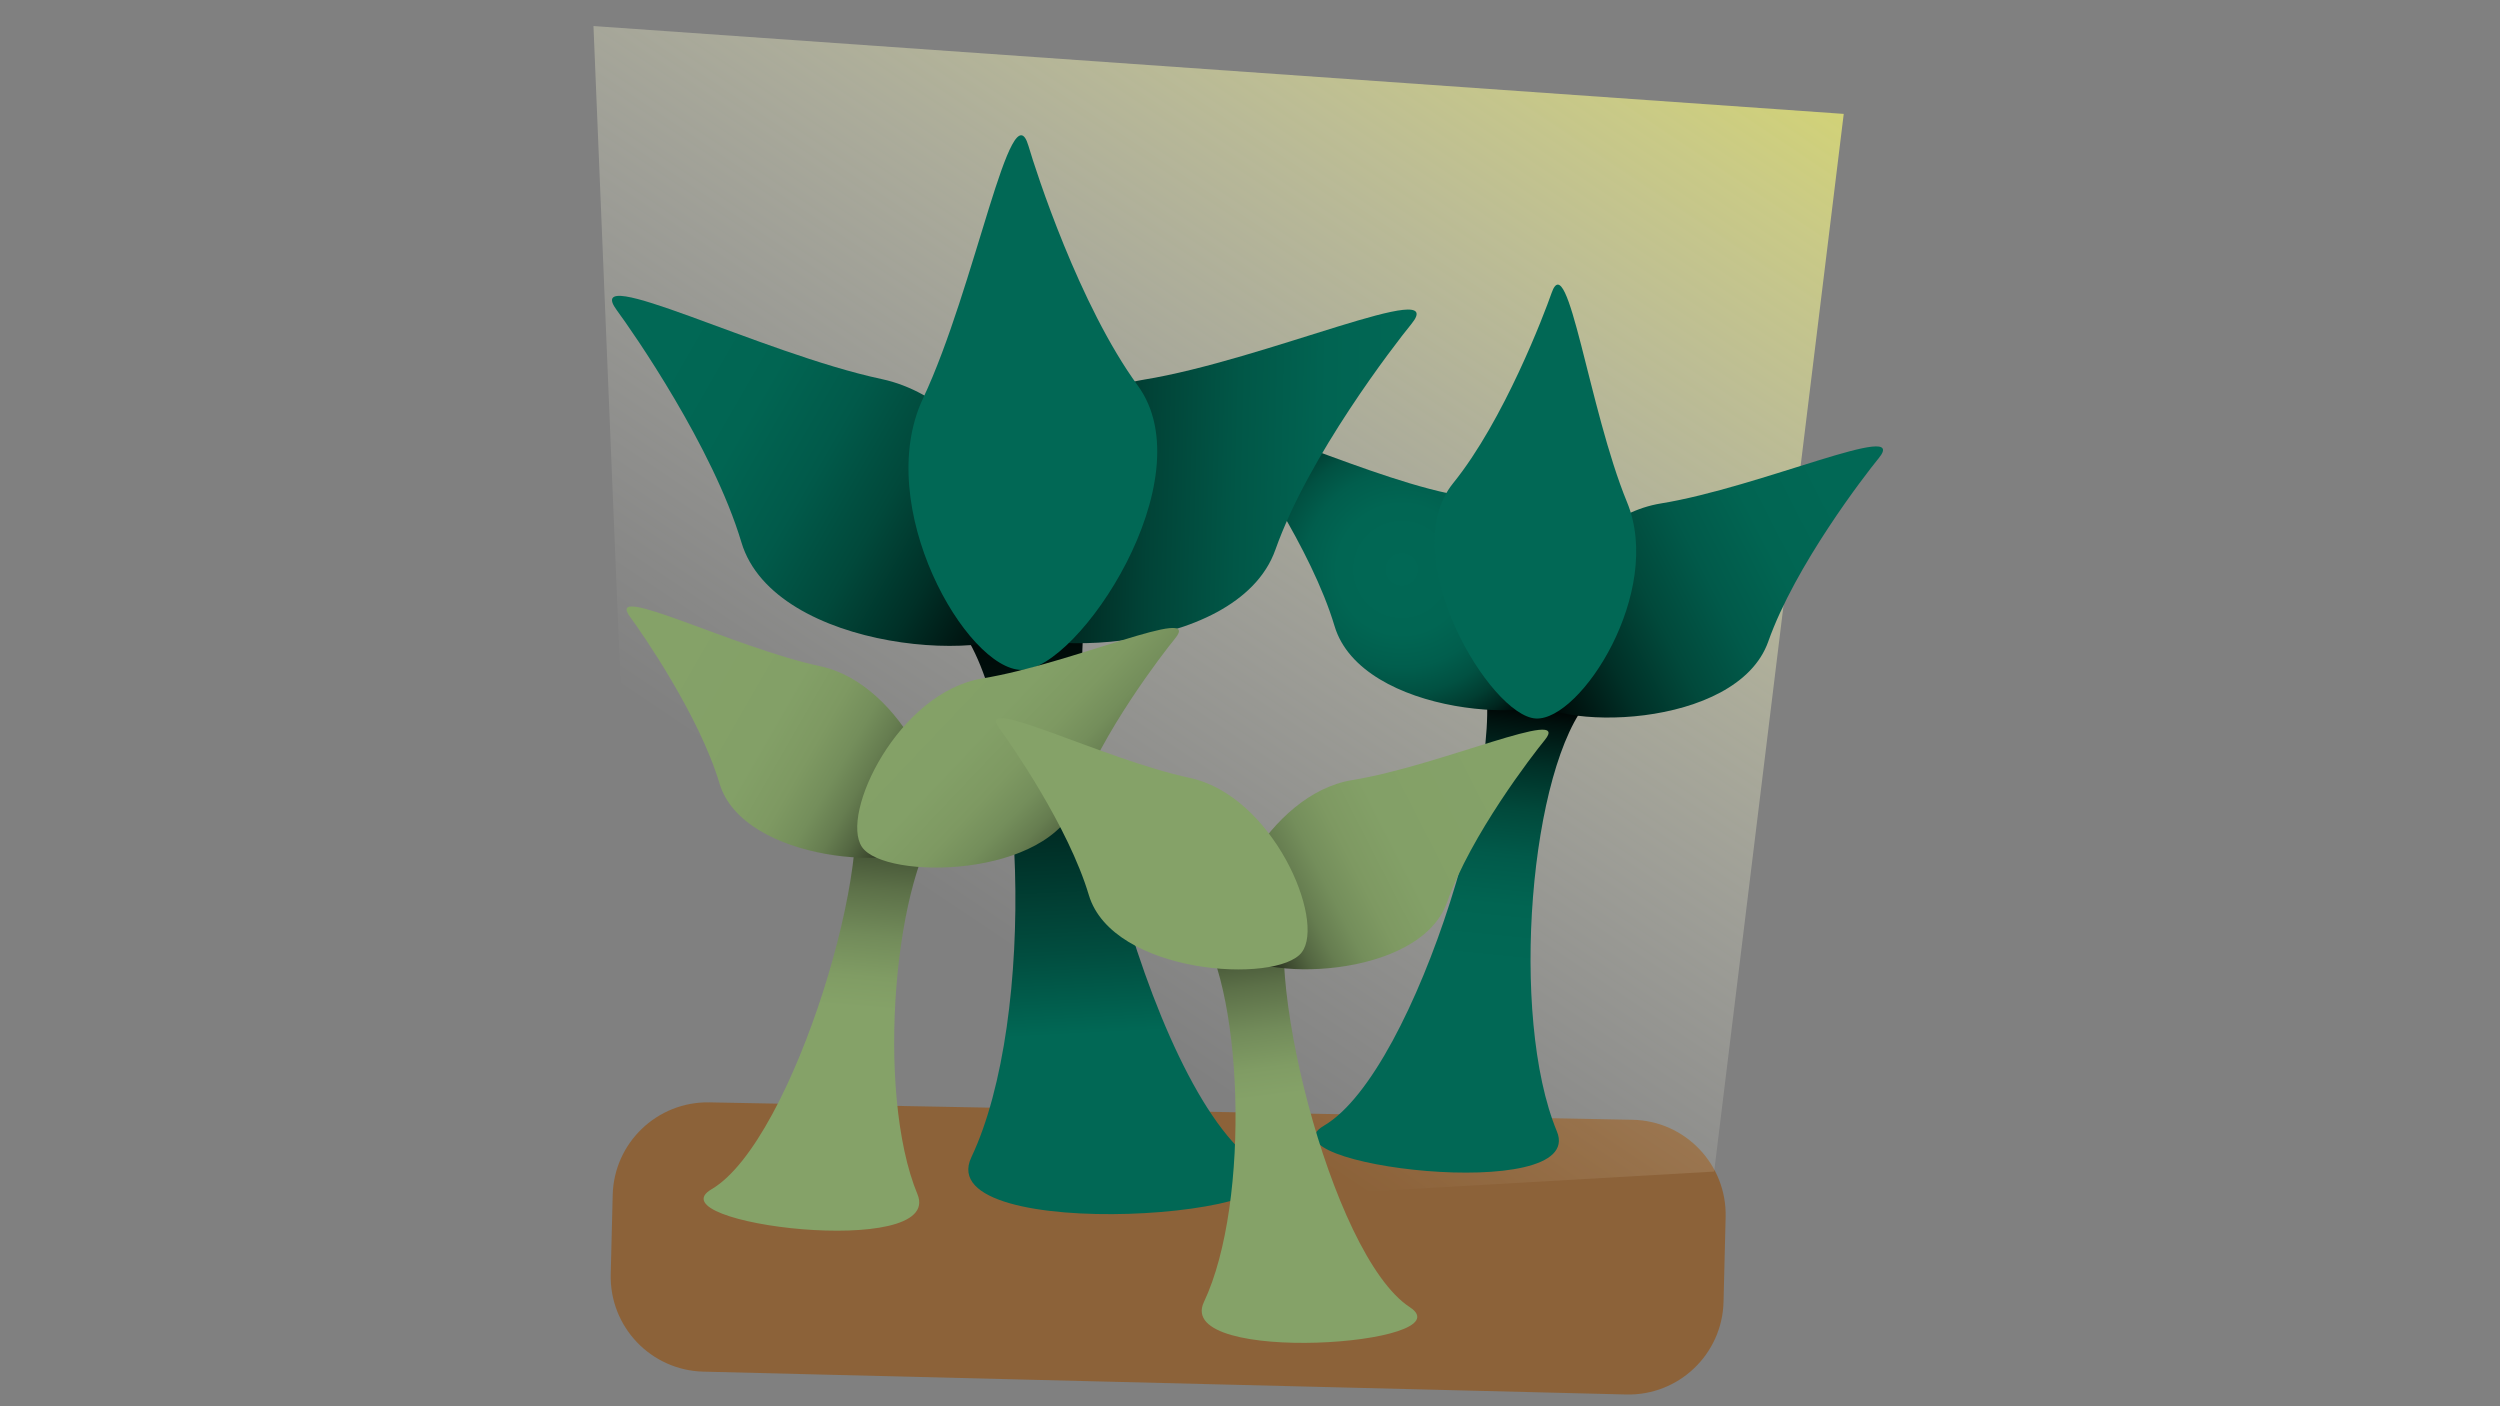 <?xml version="1.0" encoding="UTF-8"?>
<svg data-bbox="455.78 20 990.392 1050.993" viewBox="0 0 1920 1080" xmlns="http://www.w3.org/2000/svg" data-type="ugc">
    <rect x="0" y="0" width="1920" height="1080" fill="#808080" stroke="none"/>
    <g>
        <path d="m544.86 846.62 708.85 13.36c40.46.76 72.58 34.31 71.58 74.77l-1.61 65.08c-1 40.29-34.47 72.14-74.76 71.14l-708.74-17.55c-40.29-1-72.14-34.47-71.14-74.76l1.51-60.89c.97-40.12 34.18-71.91 74.31-71.15z" fill="#8c6239"/>
        <linearGradient gradientTransform="rotate(1.403 1835.248 8746.469)" y2="-323.004" x2="1193.604" y1="732.176" x1="524.953" gradientUnits="userSpaceOnUse" id="718ff1c5-c108-42a1-8ab4-1e7c94c9d2fe">
            <stop offset=".003" stop-color="#fefff1" stop-opacity="0"/>
            <stop offset=".128" stop-color="#feffed" stop-opacity=".113"/>
            <stop offset=".257" stop-color="#feffe1" stop-opacity=".229"/>
            <stop offset=".386" stop-color="#feffcc" stop-opacity=".346"/>
            <stop offset=".517" stop-color="#feffaf" stop-opacity=".464"/>
            <stop offset=".649" stop-color="#feff8a" stop-opacity=".583"/>
            <stop offset=".782" stop-color="#ffff5c" stop-opacity=".703"/>
            <stop offset=".913" stop-color="#ffff28" stop-opacity=".821"/>
            <stop offset="1" stop-color="#ffff00" stop-opacity=".9"/>
        </linearGradient>
        <path fill="url(#718ff1c5-c108-42a1-8ab4-1e7c94c9d2fe)" d="m455.78 20 960.21 67.47-99.51 812.29-822.52 47.27L455.78 20z"/>
        <linearGradient gradientTransform="scale(-1 1) rotate(-1.421 -649.263 104940.815)" y2="555.8" x2="1451.934" y1="758.183" x1="1467.16" gradientUnits="userSpaceOnUse" id="54d6b2de-2983-418d-80a1-eb4b79e8d33e">
            <stop offset="0" stop-color="#016855"/>
            <stop offset=".225" stop-color="#016552"/>
            <stop offset=".416" stop-color="#015a4a"/>
            <stop offset=".594" stop-color="#01493b"/>
            <stop offset=".764" stop-color="#003027"/>
            <stop offset=".927" stop-color="#00110e"/>
            <stop offset="1" stop-color="#000000"/>
        </linearGradient>
        <path d="M1220.97 537.11c-45.84 50.49-62.03 243.1-25.27 331.84 23.48 56.68-230.51 25.77-178.91-4.43 71.35-41.76 147.18-297.83 119.61-355.08-18.93-39.32 90.46 21.17 84.57 27.67z" fill="url(#54d6b2de-2983-418d-80a1-eb4b79e8d33e)"/>
        <linearGradient gradientTransform="scale(-1 1) rotate(-1.421 -649.263 104940.815)" y2="540.918" x2="1418.493" y1="409.495" x1="1176.581" gradientUnits="userSpaceOnUse" id="1365e677-1c31-405b-bb7b-3e8c6823bf6f">
            <stop offset="0" stop-color="#016855"/>
            <stop offset=".225" stop-color="#016552"/>
            <stop offset=".416" stop-color="#015a4a"/>
            <stop offset=".594" stop-color="#01493b"/>
            <stop offset=".764" stop-color="#003027"/>
            <stop offset=".927" stop-color="#00110e"/>
            <stop offset="1" stop-color="#000000"/>
        </linearGradient>
        <path d="M1358.02 492.71c-23.97 67.79-167.42 69.6-187.28 40.53-19.5-28.54 31.58-134.74 104.89-146.61 75.92-12.29 191.61-64.54 167.23-34.73-10.55 12.89-64.17 82.34-84.84 140.81z" fill="url(#1365e677-1c31-405b-bb7b-3e8c6823bf6f)"/>
        <radialGradient gradientUnits="userSpaceOnUse" gradientTransform="rotate(1.403 1835.248 8746.469)" r="144.272" cy="458.365" cx="873.377" id="457ca982-7205-4c9a-8e79-c9d1974e5547">
            <stop offset="0" stop-color="#016855"/>
            <stop offset=".345" stop-color="#016653"/>
            <stop offset=".522" stop-color="#015e4d"/>
            <stop offset=".66" stop-color="#015142"/>
            <stop offset=".778" stop-color="#013e32"/>
            <stop offset=".884" stop-color="#00251e"/>
            <stop offset=".98" stop-color="#000706"/>
            <stop offset="1" stop-color="#000000"/>
        </radialGradient>
        <path d="M1024.94 480.83c20.58 68.89 163.77 77.8 185.05 49.75 20.88-27.54-24.87-136.14-97.5-151.62-75.22-16.04-188.18-73.95-165.3-42.96 9.89 13.39 60 85.41 77.75 144.83z" fill="url(#457ca982-7205-4c9a-8e79-c9d1974e5547)"/>
        <path d="M1116.05 371.04c-45.2 55.91 28.37 179.08 63.54 180.78 34.53 1.66 98.25-97.46 69.98-166.12-29.28-71.12-45.34-197.04-57.97-160.65-5.46 15.72-36.56 97.76-75.55 145.99z" fill="#016855"/>
        <linearGradient gradientTransform="rotate(1.403 1835.248 8746.469)" y2="423.9" x2="626.691" y1="819.885" x1="656.482" gradientUnits="userSpaceOnUse" id="c0503f87-c120-4759-bbe7-655d1450822b">
            <stop offset="0" stop-color="#016855"/>
            <stop offset=".159" stop-color="#014d3f"/>
            <stop offset=".394" stop-color="#002c24"/>
            <stop offset=".619" stop-color="#001410"/>
            <stop offset=".827" stop-color="#000504"/>
            <stop offset="1" stop-color="#000000"/>
        </linearGradient>
        <path d="M735.15 479.41c53.27 64.85 61.43 302.58 10.84 409.4-32.31 68.23 281.76 45.72 220.17 5.45C881 838.59 803.4 519.24 840.77 450.56c25.66-47.18-112.48 20.51-105.62 28.85z" fill="url(#c0503f87-c120-4759-bbe7-655d1450822b)"/>
        <linearGradient gradientTransform="rotate(1.403 1835.248 8746.469)" y2="492.022" x2="592.04" y1="330.291" x1="294.341" gradientUnits="userSpaceOnUse" id="1a5873e4-e34e-47a9-b7a2-8efe8fced413">
            <stop offset="0" stop-color="#016855"/>
            <stop offset=".225" stop-color="#016552"/>
            <stop offset=".416" stop-color="#015a4a"/>
            <stop offset=".594" stop-color="#01493b"/>
            <stop offset=".764" stop-color="#003027"/>
            <stop offset=".927" stop-color="#00110e"/>
            <stop offset="1" stop-color="#000000"/>
        </linearGradient>
        <path d="M569.4 416.49c25.33 84.78 201.54 95.75 227.72 61.22 25.7-33.89-30.61-167.53-119.99-186.58-92.57-19.73-231.57-91-203.42-52.87 12.17 16.48 73.84 105.11 95.69 178.23z" fill="url(#1a5873e4-e34e-47a9-b7a2-8efe8fced413)"/>
        <linearGradient gradientTransform="rotate(1.403 1835.248 8746.469)" y2="390.43" x2="877.275" y1="390.43" x1="538.481" gradientUnits="userSpaceOnUse" id="c499f721-4664-4968-ad1b-950ded8ade6d">
            <stop offset="0" stop-color="#000000"/>
            <stop offset=".005" stop-color="#000101"/>
            <stop offset=".208" stop-color="#00261f"/>
            <stop offset=".41" stop-color="#014337"/>
            <stop offset=".611" stop-color="#015747"/>
            <stop offset=".808" stop-color="#016452"/>
            <stop offset="1" stop-color="#016855"/>
        </linearGradient>
        <path d="M979.5 422.18c-29.49 83.42-206.03 85.65-230.47 49.88-23.99-35.12 38.86-165.81 129.07-180.42 93.43-15.13 235.79-79.43 205.79-42.74-12.96 15.86-78.95 101.33-104.39 173.28z" fill="url(#c499f721-4664-4968-ad1b-950ded8ade6d)"/>
        <path d="M873.85 296.17c52.15 71.48-45.77 218.38-89.1 218.33-42.54-.06-114.83-125.77-75.9-208.44 40.32-85.63 67.73-239.42 81.04-193.93 5.76 19.65 38.98 122.39 83.96 184.04z" fill="#016855"/>
        <linearGradient gradientTransform="rotate(1.403 1835.248 8746.469)" y2="610.638" x2="449.371" y1="803.79" x1="438.207" gradientUnits="userSpaceOnUse" id="24d1d9da-175b-44b7-b437-535b4c9a4539">
            <stop offset="0" stop-color="#85a268"/>
            <stop offset=".125" stop-color="#809c64"/>
            <stop offset=".291" stop-color="#728b5a"/>
            <stop offset=".479" stop-color="#5c7048"/>
            <stop offset=".684" stop-color="#3c4a2f"/>
            <stop offset=".9" stop-color="#151910"/>
            <stop offset="1" stop-color="#000000"/>
        </linearGradient>
        <path d="M726.95 623.96c-40.51 44.62-54.82 214.84-22.33 293.26 20.75 50.09-203.72 22.78-158.11-3.92 63.06-36.91 130.07-263.21 105.71-313.8-16.74-34.74 79.94 18.72 74.73 24.46z" fill="url(#24d1d9da-175b-44b7-b437-535b4c9a4539)"/>
        <linearGradient gradientTransform="rotate(1.403 1807.684 10923.552)" y2="665.89" x2="461.309" y1="549.744" x1="247.52" gradientUnits="userSpaceOnUse" id="cec9d27f-8d1e-43f0-b2f4-2187b6450149">
            <stop offset=".003" stop-color="#85a268"/>
            <stop offset=".41" stop-color="#83a067"/>
            <stop offset=".557" stop-color="#7e9962"/>
            <stop offset=".661" stop-color="#748e5b"/>
            <stop offset=".746" stop-color="#667d50"/>
            <stop offset=".818" stop-color="#546742"/>
            <stop offset=".882" stop-color="#3e4b30"/>
            <stop offset=".94" stop-color="#232b1c"/>
            <stop offset=".992" stop-color="#050704"/>
            <stop offset="1" stop-color="#000000"/>
        </linearGradient>
        <path d="M552.58 601.69c18.19 60.88 144.73 68.76 163.54 43.97 18.46-24.34-21.98-120.31-86.17-133.99-66.48-14.17-166.3-65.35-146.09-37.97 8.74 11.83 53.03 75.48 68.72 127.99z" fill="url(#cec9d27f-8d1e-43f0-b2f4-2187b6450149)"/>
        <linearGradient gradientTransform="rotate(1.403 1835.248 8746.469)" y2="676.768" x2="670.398" y1="513.592" x1="489.93" gradientUnits="userSpaceOnUse" id="3bd888bf-00ce-4b39-9b83-3bd311c59c75">
            <stop offset=".003" stop-color="#85a268"/>
            <stop offset=".41" stop-color="#83a067"/>
            <stop offset=".557" stop-color="#7e9962"/>
            <stop offset=".661" stop-color="#748e5b"/>
            <stop offset=".746" stop-color="#667d50"/>
            <stop offset=".818" stop-color="#546742"/>
            <stop offset=".882" stop-color="#3e4b30"/>
            <stop offset=".94" stop-color="#232b1c"/>
            <stop offset=".992" stop-color="#050704"/>
            <stop offset="1" stop-color="#000000"/>
        </linearGradient>
        <path d="M827.54 614.72c-21.18 59.91-147.96 61.51-165.51 35.82-17.23-25.22 27.91-119.07 92.69-129.56 67.1-10.86 169.33-57.04 147.79-30.69-9.31 11.38-56.7 72.76-74.97 124.43z" fill="url(#3bd888bf-00ce-4b39-9b83-3bd311c59c75)"/>
        <linearGradient gradientTransform="rotate(1.403 1835.248 8746.469)" y2="687.64" x2="761.564" y1="864.957" x1="788.56" gradientUnits="userSpaceOnUse" id="302bb26b-8187-46c8-be8a-0e71b89b2e30">
            <stop offset="0" stop-color="#85a268"/>
            <stop offset=".125" stop-color="#809c64"/>
            <stop offset=".291" stop-color="#728b5a"/>
            <stop offset=".479" stop-color="#5c7048"/>
            <stop offset=".684" stop-color="#3c4a2f"/>
            <stop offset=".9" stop-color="#151910"/>
            <stop offset="1" stop-color="#000000"/>
        </linearGradient>
        <path d="M916.81 705.97c38.25 46.57 44.12 217.29 7.79 294.01-23.21 49 202.34 32.83 158.11 3.92-61.15-39.98-116.88-269.32-90.05-318.65 18.44-33.88-80.77 14.73-75.85 20.72z" fill="url(#302bb26b-8187-46c8-be8a-0e71b89b2e30)"/>
        <linearGradient gradientTransform="scale(-1 1) rotate(-1.421 -549.625 113004.087)" y2="743.169" x2="1838.477" y1="627.024" x1="1624.689" gradientUnits="userSpaceOnUse" id="a88b80e5-9e3c-4626-9140-a9e1170010e1">
            <stop offset=".003" stop-color="#85a268"/>
            <stop offset=".41" stop-color="#83a067"/>
            <stop offset=".557" stop-color="#7e9962"/>
            <stop offset=".661" stop-color="#748e5b"/>
            <stop offset=".746" stop-color="#667d50"/>
            <stop offset=".818" stop-color="#546742"/>
            <stop offset=".882" stop-color="#3e4b30"/>
            <stop offset=".94" stop-color="#232b1c"/>
            <stop offset=".992" stop-color="#050704"/>
            <stop offset="1" stop-color="#000000"/>
        </linearGradient>
        <path d="M1111.39 692.83c-21.18 59.91-147.96 61.51-165.51 35.82-17.23-25.22 27.91-119.07 92.69-129.56 67.1-10.86 169.33-57.04 147.79-30.69-9.32 11.38-56.71 72.77-74.97 124.43z" fill="url(#a88b80e5-9e3c-4626-9140-a9e1170010e1)"/>
        <path d="M836.23 687.41c18.19 60.88 144.73 68.76 163.54 43.97 18.46-24.34-21.98-120.31-86.17-133.99-66.48-14.17-166.3-65.35-146.09-37.97 8.75 11.83 53.03 75.48 68.72 127.99z" fill="#85a268"/>
    </g>
</svg>
